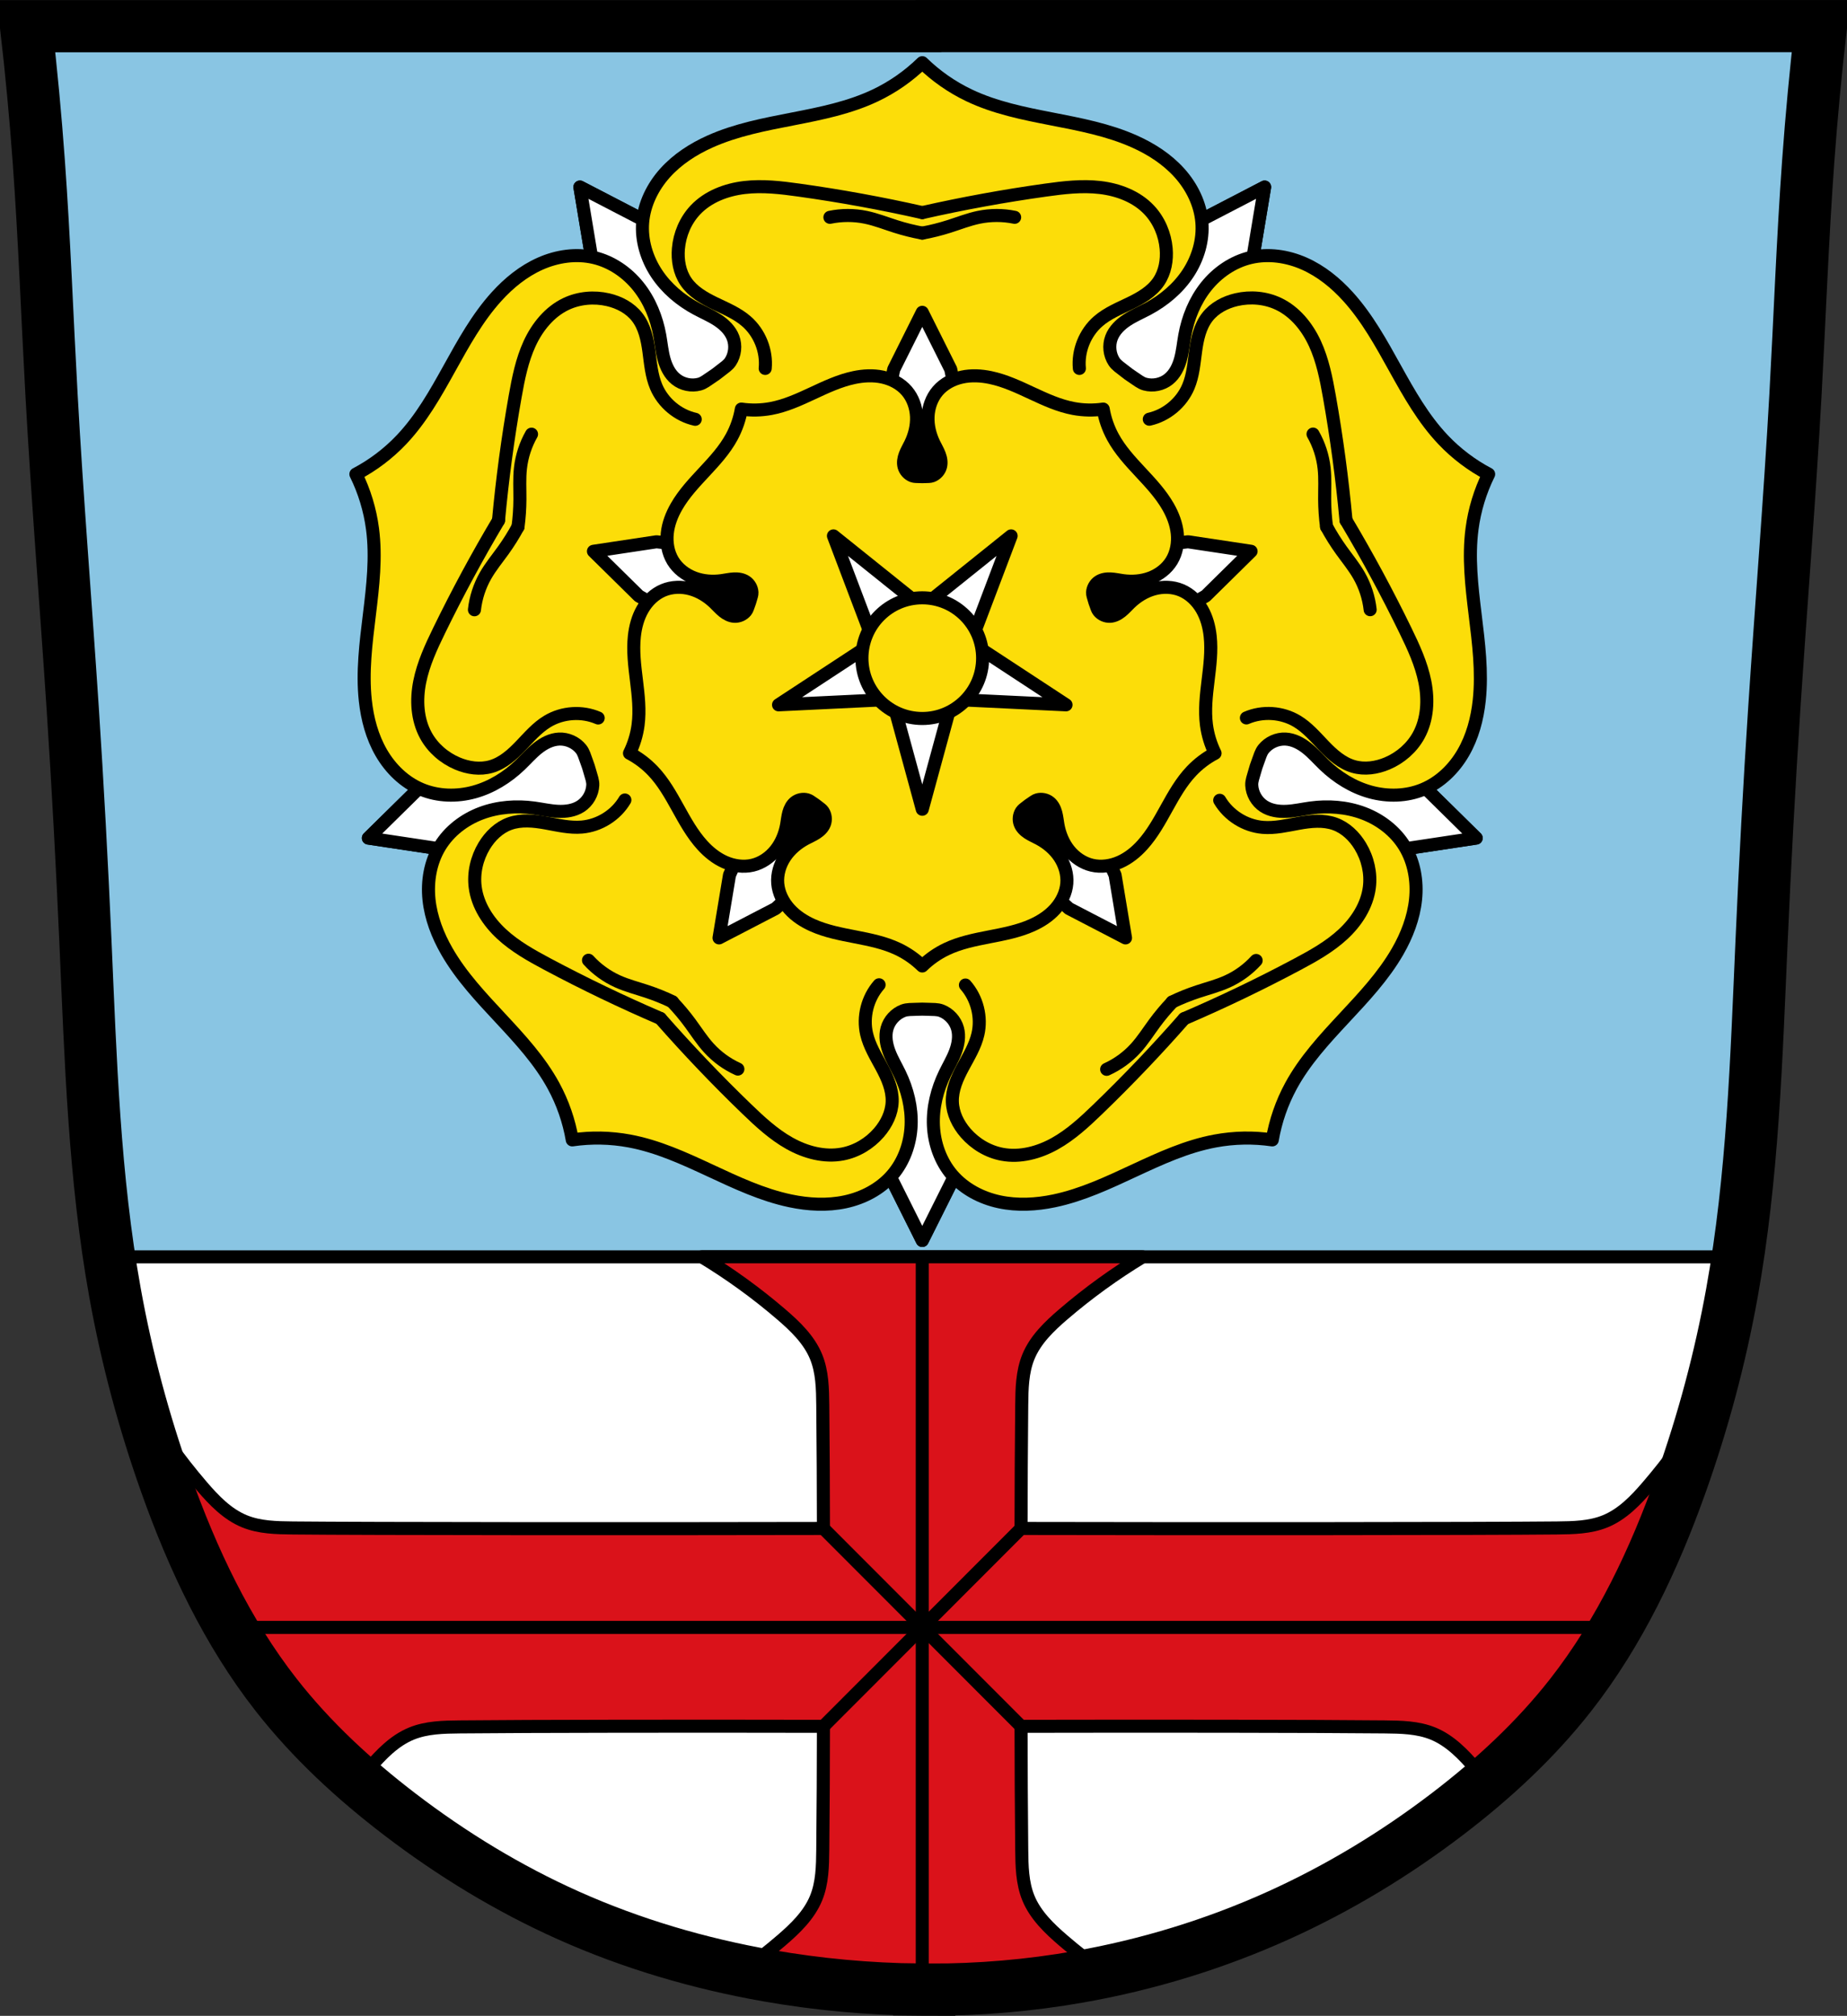 <?xml version="1.0" encoding="UTF-8"?>
<svg xmlns="http://www.w3.org/2000/svg" xmlns:cc="http://creativecommons.org/ns#" xmlns:dc="http://purl.org/dc/elements/1.1/" xmlns:rdf="http://www.w3.org/1999/02/22-rdf-syntax-ns#" version="1.1" viewBox="0 0 707.78 772.55">
  <rect x="0" y="0" width="707.78" height="772.55" fill="#333333" stroke="none"/>
  <g stroke="#000">
    <path d="m10.819 8.98 685.21 2.679-13.396 255.87-10.05 170.8-18.08 111.19-30.14 72.34-46.22 57.6-77.03 52.24-83.73 27.462-81.72 4.02-79.04-16.745-61.62-24.783-59.61-40.19-45.547-51.575-30.14-79.04-21.434-101.14-6.698-115.21-12.06-212.33z" fill="#fff"></path>
    <path d="m10.835 8.98 8.688 113.19 12.06 212.34 6.688 115.19 6.781 31.969h620.47l7.06-43.34 10.06-170.81 13.375-255.84-685.19-2.688z" fill="#89c5e3" stroke-linejoin="round" stroke-width="5"></path>
    <path d="m268.94 481.67c10.704 6.486 20.879 13.841 30.375 21.994 5.397 4.634 10.733 9.738 13.426 16.322 2.376 5.808 2.484 12.258 2.549 18.533 0.164 15.751 0.235 31.502 0.258 47.254-69.208 0.152-175.14 0.095-203.32-0.197-6.275-0.065-12.725-0.175-18.533-2.551-6.584-2.693-11.688-8.028-16.322-13.426-8.828-10.283-16.736-21.353-23.6-33.039l0.035 1.191c2.91 10.41 6.16 20.726 9.781 30.91 10.24 28.802 23.43 56.862 42.27 80.932 9.39 11.996 20.099 22.895 31.6 32.9 1.286-1.581 2.586-3.151 3.914-4.697 4.634-5.397 9.738-10.733 16.322-13.426 5.808-2.376 12.258-2.484 18.533-2.549 26.031-0.27 89.897-0.336 139.32-0.227-0.023 15.761-0.094 31.521-0.258 47.281-0.065 6.275-0.173 12.725-2.549 18.533-2.693 6.584-8.028 11.688-13.426 16.322-4.735 4.065-9.645 7.927-14.697 11.59 3.178 0.65 6.366 1.255 9.561 1.816 19.161 3.367 38.596 5.148 58.049 5.359v0.012c0.467 6e-3 0.934-0.002 1.4 0.002 0.816 6e-3 1.633 0.027 2.449 0.027v-0.021c19.203 0.038 38.408-1.595 57.32-4.922 3.158-0.556 6.307-1.16 9.447-1.809-5.278-3.799-10.398-7.819-15.332-12.055-5.397-4.634-10.733-9.738-13.426-16.322-2.376-5.808-2.486-12.258-2.551-18.533-0.164-15.76-0.235-31.52-0.258-47.281 49.424-0.11 113.29-0.044 139.32 0.227 6.275 0.065 12.725 0.173 18.533 2.549 6.584 2.693 11.688 8.028 16.322 13.426 1.458 1.698 2.882 3.426 4.289 5.166 11.721-10.14 22.626-21.207 32.17-33.406 18.831-24.08 32.03-52.13 42.27-80.932 3.483-9.791 6.622-19.702 9.447-29.703-6.53 10.815-13.946 21.092-22.176 30.678-4.634 5.397-9.738 10.733-16.322 13.426-5.808 2.376-12.258 2.486-18.533 2.551-28.198 0.293-135.8 0.349-205.32 0.197 0.023-15.752 0.094-31.503 0.258-47.254 0.065-6.275 0.175-12.725 2.551-18.533 2.693-6.584 8.028-11.688 13.426-16.322 9.496-8.153 19.671-15.509 30.375-21.994h-168.95z" fill="#da121a" stroke-linecap="round" stroke-linejoin="round" stroke-width="5"></path>
  </g>
  <g fill="none" stroke="#000">
    <path d="m350.76 10.01v0.037h-168.63-172.13c1.992 17.285 3.615 34.612 4.871 51.965 2.153 29.73 3.224 59.54 4.873 89.311 2.22 40.09 5.489 80.11 8.119 120.17 1.954 29.75 3.554 59.524 4.871 89.311 1.993 45.08 3.357 90.369 11.367 134.78 4.477 24.84 11.032 49.301 19.488 73.08 10.24 28.802 23.43 56.862 42.27 80.932 13.565 17.329 29.878 32.369 47.359 45.732 20.005 15.292 41.652 28.489 64.641 38.764 24.321 10.872 50.08 18.438 76.32 23.049 19.161 3.367 38.596 5.148 58.049 5.359v0.012c0.467 0.006 0.934-0.002 1.4 0.002 0.816 0.006 1.633 0.027 2.449 0.027v-0.021c19.203 0.038 38.408-1.595 57.32-4.922 26.352-4.636 52.14-12.525 76.52-23.543 22.944-10.369 44.622-23.495 64.641-38.764 17.496-13.345 33.799-28.399 47.359-45.732 18.831-24.08 32.03-52.13 42.27-80.932 8.458-23.778 15.011-48.24 19.488-73.08 8.01-44.41 9.374-89.699 11.367-134.78 1.317-29.787 2.917-59.561 4.871-89.311 2.63-40.06 5.899-80.08 8.119-120.17 1.649-29.771 2.718-59.581 4.871-89.311 1.256-17.353 2.881-34.68 4.873-51.965h-172.13-174.89z" stroke-width="20"></path>
    <g>
      <path d="m353.42 753.11v-270.92" stroke-linecap="round" stroke-linejoin="round" stroke-width="5"></path>
      <path d="m315.55 585.77 75.73 75.822" stroke-width="5"></path>
      <path d="m315.55 661.6 75.73-75.822" stroke-width="5"></path>
      <path d="m620.35 623.68h-532.92" stroke-linecap="round" stroke-linejoin="round" stroke-width="5"></path>
      <path d="m222.23 71.682 6.746 40.584 28.712 63.218 26.159-19.01 26.157-19.008-51.26-46.831zm262.39 0-36.513 18.952-51.261 46.831 26.159 19.008 26.159 19.01 28.71-63.218zm-253.76 186.36-60.383 34.273-29.312 28.867 40.681 6.128 68.996-7.762-9.991-30.754zm245.13 0-19.982 61.507 68.996 7.762 40.681-6.13-29.312-28.867zm-154.9 112.55 13.939 68.018 18.398 36.797 18.399-36.797 13.937-68.018h-32.336z" stroke-linecap="round" stroke-linejoin="round" stroke-width="5"></path>
    </g>
  </g>
  <g stroke="#000" stroke-linecap="round" stroke-linejoin="round">
    <path d="m222.22 71.682 6.746 40.584 28.712 63.218 26.159-19.01 26.157-19.008-51.26-46.831zm262.39 0-36.513 18.952-51.261 46.831 26.159 19.008 26.159 19.01 28.71-63.218zm-253.76 186.36-60.383 34.273-29.312 28.867 40.681 6.128 68.996-7.762-9.991-30.754zm245.13 0-19.982 61.507 68.996 7.762 40.681-6.13-29.312-28.867zm-154.9 112.55 13.939 68.018 18.398 36.797 18.399-36.797 13.937-68.018h-32.336z" fill="#fff" stroke-width="5"></path>
    <path d="m353.42 24.026c-5.247 5.124-11.344 9.376-17.966 12.529-19.856 9.456-43.313 8.698-63.384 17.688-6.434 2.882-12.491 6.792-17.203 12.036s-8.018 11.893-8.593 18.92c-0.562 6.87 1.523 13.838 5.321 19.59 3.798 5.753 9.238 10.322 15.315 13.576 2.687 1.438 5.512 2.637 8.062 4.307 2.55 1.67 4.862 3.898 5.942 6.748 1.135 2.995 0.745 6.526-1.017 9.201-0.915 1.389-2.376 2.278-3.651 3.315-1.238 1.006-2.532 1.947-3.872 2.813-1.381 0.893-2.678 2.009-4.282 2.45-3.089 0.849-6.568 0.128-9.066-1.877-2.377-1.908-3.781-4.795-4.582-7.736-0.8-2.941-1.068-5.997-1.606-8.997-1.216-6.785-3.881-13.372-8.179-18.761-4.298-5.389-10.281-9.524-16.988-11.113-6.86-1.625-14.205-0.534-20.649 2.327-6.443 2.861-12.034 7.414-16.763 12.643-14.751 16.312-21.279 38.854-36.407 54.817-5.045 5.324-10.972 9.808-17.467 13.216 3.252 6.574 5.412 13.687 6.365 20.959 2.858 21.806-5.109 43.882-2.761 65.749 0.753 7.01 2.6 13.978 6.132 20.08s8.834 11.301 15.339 14.018c6.36 2.657 13.63 2.826 20.275 0.992 6.644-1.835 12.673-5.598 17.644-10.372 2.198-2.111 4.211-4.429 6.587-6.338 2.376-1.909 5.21-3.42 8.255-3.566 3.2-0.154 6.437 1.308 8.437 3.81 1.036 1.297 1.432 2.958 2.023 4.49 0.576 1.491 1.07 3.015 1.48 4.56 0.421 1.587 1.079 3.165 1.003 4.824-0.147 3.2-1.907 6.285-4.585 8.042-2.549 1.671-5.729 2.115-8.773 1.968-3.044-0.148-6.034-0.838-9.053-1.254-6.829-0.94-13.917-0.44-20.37 1.982-6.454 2.422-12.234 6.833-15.818 12.721-3.665 6.022-4.898 13.346-4.168 20.358 0.73 7.012 3.332 13.735 6.844 19.848 10.955 19.07 30.377 32.245 40.884 51.565 3.504 6.443 5.939 13.466 7.173 20.696 7.257-1.061 14.69-0.916 21.901 0.425 21.622 4.021 40.153 18.419 61.675 22.943 6.899 1.45 14.099 1.847 20.994 0.374 6.894-1.473 13.476-4.909 18.071-10.257 4.492-5.228 6.902-12.091 7.21-18.978 0.309-6.886-1.409-13.782-4.414-19.986-1.329-2.743-2.91-5.372-3.991-8.222s-1.643-6.011-0.842-8.952c0.842-3.091 3.234-5.717 6.231-6.846 1.551-0.584 3.249-0.45 4.885-0.54 1.599-0.088 3.206-0.088 4.806 0 1.636 0.09 3.334-0.044 4.885 0.54 2.998 1.129 5.389 3.755 6.231 6.846 0.801 2.941 0.239 6.102-0.842 8.952s-2.661 5.479-3.989 8.222c-3.005 6.204-4.722 13.1-4.414 19.986 0.309 6.886 2.716 13.749 7.209 18.978 4.595 5.347 11.178 8.783 18.072 10.257 6.894 1.473 14.093 1.076 20.992-0.374 21.522-4.524 40.055-18.923 61.677-22.943 7.211-1.341 14.644-1.486 21.901-0.425 1.234-7.23 3.667-14.253 7.171-20.696 10.507-19.32 29.93-32.495 40.886-51.565 3.512-6.113 6.114-12.836 6.844-19.848 0.73-7.012-0.503-14.335-4.168-20.358-3.583-5.888-9.366-10.299-15.819-12.721-6.454-2.422-13.54-2.922-20.369-1.982-3.019 0.416-6.011 1.106-9.055 1.254-3.044 0.148-6.224-0.296-8.773-1.968-2.679-1.756-4.439-4.842-4.585-8.042-0.076-1.659 0.581-3.236 1.003-4.824 0.41-1.545 0.905-3.069 1.482-4.56 0.592-1.531 0.987-3.193 2.023-4.49 2-2.502 5.238-3.964 8.437-3.81 3.045 0.147 5.877 1.657 8.253 3.566s4.389 4.227 6.587 6.338c4.972 4.775 11 8.538 17.644 10.372 6.644 1.835 13.916 1.665 20.277-0.992 6.505-2.717 11.807-7.916 15.339-14.018 3.532-6.102 5.379-13.07 6.132-20.08 2.348-21.867-5.62-43.943-2.762-65.749 0.953-7.272 3.113-14.386 6.365-20.959-6.495-3.408-12.422-7.892-17.467-13.216-15.128-15.963-21.654-38.505-36.405-54.817-4.729-5.229-10.319-9.782-16.763-12.643-6.443-2.861-13.788-3.952-20.649-2.327-6.707 1.589-12.691 5.724-16.988 11.113-4.298 5.389-6.963 11.976-8.179 18.761-0.538 3-0.806 6.056-1.606 8.997-0.8 2.941-2.205 5.828-4.582 7.736-2.498 2.005-5.977 2.726-9.066 1.877-1.604-0.441-2.902-1.557-4.284-2.45-1.339-0.866-2.633-1.805-3.87-2.811-1.276-1.038-2.738-1.927-3.653-3.317-1.762-2.675-2.152-6.206-1.017-9.201 1.08-2.85 3.392-5.078 5.942-6.748 2.55-1.67 5.374-2.869 8.062-4.307 6.077-3.253 11.519-7.823 15.317-13.576 3.798-5.753 5.882-12.72 5.321-19.59-0.574-7.027-3.881-13.676-8.593-18.92s-10.769-9.155-17.203-12.036c-20.071-8.989-43.528-8.232-63.384-17.688-6.622-3.153-12.72-7.405-17.968-12.529z" fill="#fcdd09" stroke-width="5"></path>
    <path d="m275.54 359.44 4.005-24.1 17.044-37.542 31.057 22.577-30.429 27.811zm155.76 0-21.675-11.255-30.43-27.811 15.529-11.288 15.529-11.289 17.043 37.542zm-150.64-110.67-35.845-20.353-17.4-17.143 24.15-3.639 40.958 4.609-5.931 18.263zm145.51 0-11.862-36.526 40.958-4.609 24.15 3.64-17.4 17.143zm-91.954-66.835 8.274-40.392 10.921-21.852 10.922 21.852 8.273 40.392h-19.196z" fill="#fff" stroke-width="5"></path>
  </g>
  <path d="m337.19 159.62v34.223h30.041v-34.223h-30.041zm93.238 49.312-26.266 14.578 16.609 29.924 26.266-14.58-16.609-29.922zm-156.44 0.381-16.607 29.922 26.266 14.578 16.607-29.922-26.266-14.578zm133.73 81.908-29.26 17.75 15.58 25.684 29.26-17.75-15.58-25.684zm-103.8 1.9-15.58 25.684 29.26 17.75 15.582-25.684-29.262-17.75z" fill-rule="evenodd" style="paint-order:fill markers stroke"></path>
  <g stroke="#000" stroke-linejoin="round">
    <path d="m353.42 370.2c-2.713-2.649-5.864-4.847-9.287-6.478-10.264-4.888-22.39-4.497-32.766-9.144-3.326-1.49-6.457-3.511-8.893-6.223-2.436-2.711-4.145-6.149-4.442-9.781-0.29-3.552 0.787-7.154 2.751-10.128 1.963-2.974 4.776-5.337 7.917-7.018 1.389-0.744 2.849-1.363 4.167-2.227s2.513-2.015 3.072-3.489c0.587-1.548 0.385-3.374-0.526-4.757-0.473-0.718-1.228-1.178-1.888-1.714-0.64-0.52-1.309-1.006-2.001-1.454-0.714-0.462-1.384-1.038-2.213-1.267-1.597-0.439-3.395-0.066-4.687 0.97-1.229 0.986-1.955 2.479-2.369 3.999-0.414 1.52-0.552 3.1-0.83 4.652-0.629 3.508-2.006 6.913-4.228 9.699-2.222 2.786-5.315 4.924-8.782 5.745-3.546 0.84-7.343 0.276-10.674-1.203-3.331-1.479-6.221-3.833-8.665-6.536-7.625-8.433-11-20.087-18.82-28.34-2.608-2.752-5.672-5.071-9.03-6.832 1.681-3.399 2.798-7.076 3.29-10.836 1.477-11.273-2.641-22.687-1.427-33.991 0.389-3.624 1.344-7.226 3.17-10.381 1.826-3.155 4.566-5.842 7.929-7.247 3.288-1.373 7.046-1.461 10.481-0.513 3.435 0.948 6.551 2.894 9.121 5.362 1.136 1.091 2.177 2.29 3.405 3.277s2.693 1.768 4.267 1.844c1.654 0.08 3.328-0.676 4.362-1.97 0.536-0.67 0.74-1.529 1.046-2.321 0.298-0.771 0.553-1.559 0.765-2.357 0.218-0.821 0.558-1.636 0.518-2.494-0.076-1.654-0.986-3.249-2.37-4.157-1.318-0.864-2.962-1.093-4.535-1.017-1.574 0.076-3.119 0.433-4.68 0.648-3.53 0.486-7.194 0.227-10.53-1.025-3.336-1.252-6.324-3.532-8.177-6.577-1.895-3.114-2.532-6.899-2.155-10.525 0.377-3.625 1.722-7.101 3.538-10.261 5.663-9.859 15.703-16.67 21.135-26.658 1.811-3.331 3.07-6.962 3.708-10.699 3.752 0.549 7.594 0.474 11.321-0.219 11.177-2.079 20.757-9.522 31.883-11.861 3.567-0.75 7.289-0.955 10.853-0.193s6.966 2.538 9.341 5.303c2.322 2.703 3.568 6.251 3.727 9.811 0.159 3.56-0.728 7.125-2.282 10.332-0.687 1.418-1.504 2.777-2.063 4.251s-0.849 3.108-0.435 4.628c0.435 1.598 1.672 2.955 3.221 3.539 0.802 0.302 1.68 0.233 2.525 0.279 0.827 0.046 1.657 0.046 2.484 0 0.846-0.047 1.724 0.023 2.525-0.279 1.55-0.584 2.786-1.941 3.221-3.539 0.414-1.52 0.124-3.155-0.435-4.628s-1.375-2.833-2.062-4.251c-1.553-3.207-2.441-6.772-2.282-10.332 0.159-3.56 1.404-7.108 3.727-9.811 2.375-2.764 5.778-4.541 9.342-5.303 3.564-0.762 7.285-0.556 10.852 0.193 11.126 2.339 20.706 9.783 31.883 11.861 3.728 0.693 7.57 0.768 11.321 0.219 0.638 3.738 1.895 7.368 3.707 10.699 5.431 9.988 15.472 16.8 21.135 26.658 1.815 3.16 3.16 6.636 3.538 10.261 0.377 3.625-0.26 7.411-2.155 10.525-1.852 3.044-4.842 5.324-8.178 6.577-3.336 1.252-6.999 1.51-10.529 1.025-1.561-0.215-3.107-0.572-4.681-0.648-1.574-0.076-3.218 0.153-4.535 1.017-1.385 0.908-2.295 2.503-2.37 4.157-0.039 0.858 0.3 1.673 0.518 2.494 0.212 0.799 0.468 1.587 0.766 2.357 0.306 0.792 0.51 1.651 1.046 2.321 1.034 1.294 2.708 2.05 4.362 1.97 1.574-0.076 3.038-0.857 4.266-1.844 1.228-0.987 2.269-2.185 3.405-3.277 2.57-2.468 5.686-4.414 9.121-5.362 3.435-0.948 7.194-0.861 10.482 0.513 3.363 1.405 6.104 4.093 7.929 7.247 1.826 3.155 2.781 6.757 3.17 10.381 1.214 11.305-2.905 22.718-1.428 33.991 0.493 3.76 1.609 7.437 3.29 10.836-3.357 1.762-6.421 4.08-9.03 6.832-7.82 8.253-11.194 19.907-18.819 28.34-2.445 2.703-5.334 5.057-8.665 6.536s-7.128 2.043-10.674 1.203c-3.467-0.821-6.56-2.959-8.782-5.745-2.222-2.786-3.599-6.191-4.228-9.699-0.278-1.551-0.416-3.131-0.83-4.652-0.414-1.52-1.14-3.013-2.369-3.999-1.291-1.037-3.09-1.409-4.687-0.97-0.829 0.228-1.5 0.805-2.214 1.267-0.692 0.448-1.361 0.933-2.001 1.453-0.66 0.536-1.415 0.996-1.889 1.715-0.911 1.383-1.113 3.208-0.526 4.757 0.558 1.474 1.754 2.625 3.072 3.489s2.778 1.483 4.167 2.227c3.142 1.682 5.955 4.044 7.918 7.018 1.963 2.974 3.041 6.576 2.751 10.128-0.297 3.633-2.006 7.07-4.442 9.781-2.436 2.711-5.567 4.733-8.893 6.223-10.376 4.647-22.502 4.256-32.766 9.144-3.423 1.63-6.576 3.828-9.288 6.478z" fill="#fcdd09" stroke-linecap="round" stroke-width="5"></path>
    <path d="m319.38 205.37 15.459 40.816-36.498 23.936 43.596-2.09 11.484 42.109 11.484-42.109 43.598 2.09-36.5-23.936 15.459-40.816-34.041 27.316-34.041-27.316z" fill="#fff" stroke-linecap="round" stroke-width="5"></path>
    <circle cx="353.42" cy="252.23" r="23.126" fill="#fcdd09" fill-rule="evenodd" stroke-width="5" style="paint-order:fill markers stroke"></circle>
  </g>
  <g fill="none" stroke="#000" stroke-linecap="round" stroke-linejoin="round" stroke-width="5">
    <path transform="translate(782.37 7.453)" d="m-489.14 133.74c0.643-6.711-2.137-13.66-7.231-18.076-3.519-3.051-7.916-4.85-12.109-6.876-4.194-2.026-8.407-4.458-11.028-8.308-2.483-3.647-3.273-8.257-2.892-12.653 0.475-5.478 2.733-10.825 6.507-14.822 4.823-5.108 11.802-7.762 18.778-8.587 6.976-0.824 14.033 0.022 20.99 0.995 15.839 2.215 31.585 5.09 47.184 8.616"></path>
    <path transform="matrix(-1 0 0 1 -75.52 7.453)" d="m-489.14 133.74c0.643-6.711-2.137-13.66-7.231-18.076-3.519-3.051-7.916-4.85-12.109-6.876-4.194-2.026-8.407-4.458-11.028-8.308-2.483-3.647-3.273-8.257-2.892-12.653 0.475-5.478 2.733-10.825 6.507-14.822 4.823-5.108 11.802-7.762 18.778-8.587 6.976-0.824 14.033 0.022 20.99 0.995 15.839 2.215 31.585 5.09 47.184 8.616"></path>
    <path transform="rotate(72 -42.889 786.91)" d="m-489.14 133.74c0.643-6.711-2.137-13.66-7.231-18.076-3.519-3.051-7.916-4.85-12.109-6.876-4.194-2.026-8.407-4.458-11.028-8.308-2.483-3.647-3.273-8.257-2.892-12.653 0.475-5.478 2.733-10.825 6.507-14.822 4.823-5.108 11.802-7.762 18.778-8.587 6.976-0.824 14.033 0.022 20.99 0.995 15.839 2.215 31.585 5.09 47.184 8.616"></path>
    <path transform="matrix(-.309 -.951 -.951 .309 453.67 -231.36)" d="m-489.14 133.74c0.643-6.711-2.137-13.66-7.231-18.076-3.519-3.051-7.916-4.85-12.109-6.876-4.194-2.026-8.407-4.458-11.028-8.308-2.483-3.647-3.273-8.257-2.892-12.653 0.475-5.478 2.733-10.825 6.507-14.822 4.823-5.108 11.802-7.762 18.778-8.587 6.976-0.824 14.033 0.022 20.99 0.995 15.839 2.215 31.585 5.09 47.184 8.616"></path>
    <path transform="matrix(-.309 .951 .951 .309 -11.92 584.54)" d="m-489.14 133.74c0.643-6.711-2.137-13.66-7.231-18.076-3.519-3.051-7.916-4.85-12.109-6.876-4.194-2.026-8.407-4.458-11.028-8.308-2.483-3.647-3.273-8.257-2.892-12.653 0.475-5.478 2.733-10.825 6.507-14.822 4.823-5.108 11.802-7.762 18.778-8.587 6.976-0.824 14.033 0.022 20.99 0.995 15.839 2.215 31.585 5.09 47.184 8.616"></path>
    <path transform="rotate(-72 -32.631 -289.92)" d="m-489.14 133.74c0.643-6.711-2.137-13.66-7.231-18.076-3.519-3.051-7.916-4.85-12.109-6.876-4.194-2.026-8.407-4.458-11.028-8.308-2.483-3.647-3.273-8.257-2.892-12.653 0.475-5.478 2.733-10.825 6.507-14.822 4.823-5.108 11.802-7.762 18.778-8.587 6.976-0.824 14.033 0.022 20.99 0.995 15.839 2.215 31.585 5.09 47.184 8.616"></path>
    <path transform="rotate(144 -38.971 375.62)" d="m-489.14 133.74c0.643-6.711-2.137-13.66-7.231-18.076-3.519-3.051-7.916-4.85-12.109-6.876-4.194-2.026-8.407-4.458-11.028-8.308-2.483-3.647-3.273-8.257-2.892-12.653 0.475-5.478 2.733-10.825 6.507-14.822 4.823-5.108 11.802-7.762 18.778-8.587 6.976-0.824 14.033 0.022 20.99 0.995 15.839 2.215 31.585 5.09 47.184 8.616"></path>
    <path transform="matrix(.809 -.588 -.588 -.809 844.31 198.08)" d="m-489.14 133.74c0.643-6.711-2.137-13.66-7.231-18.076-3.519-3.051-7.916-4.85-12.109-6.876-4.194-2.026-8.407-4.458-11.028-8.308-2.483-3.647-3.273-8.257-2.892-12.653 0.475-5.478 2.733-10.825 6.507-14.822 4.823-5.108 11.802-7.762 18.778-8.587 6.976-0.824 14.033 0.022 20.99 0.995 15.839 2.215 31.585 5.09 47.184 8.616"></path>
    <path transform="matrix(.809 .588 .588 -.809 556.53 702.4)" d="m-489.14 133.74c0.643-6.711-2.137-13.66-7.231-18.076-3.519-3.051-7.916-4.85-12.109-6.876-4.194-2.026-8.407-4.458-11.028-8.308-2.483-3.647-3.273-8.257-2.892-12.653 0.475-5.478 2.733-10.825 6.507-14.822 4.823-5.108 11.802-7.762 18.778-8.587 6.976-0.824 14.033 0.022 20.99 0.995 15.839 2.215 31.585 5.09 47.184 8.616"></path>
    <path transform="rotate(216 -36.549 121.38)" d="m-489.14 133.74c0.643-6.711-2.137-13.66-7.231-18.076-3.519-3.051-7.916-4.85-12.109-6.876-4.194-2.026-8.407-4.458-11.028-8.308-2.483-3.647-3.273-8.257-2.892-12.653 0.475-5.478 2.733-10.825 6.507-14.822 4.823-5.108 11.802-7.762 18.778-8.587 6.976-0.824 14.033 0.022 20.99 0.995 15.839 2.215 31.585 5.09 47.184 8.616"></path>
    <path transform="translate(781.65)" d="m-428.23 89.336c-3.465-0.637-6.889-1.493-10.246-2.562-3.793-1.207-7.512-2.688-11.41-3.493-4.516-0.933-9.223-0.933-13.739 0"></path>
    <path transform="matrix(-1 0 0 1 -74.809 0)" d="m-428.23 89.336c-3.465-0.637-6.889-1.493-10.246-2.562-3.793-1.207-7.512-2.688-11.41-3.493-4.516-0.933-9.223-0.933-13.739 0"></path>
    <path transform="rotate(72.002 -37.404 790.13)" d="m-428.23 89.336c-3.465-0.637-6.889-1.493-10.246-2.562-3.793-1.207-7.512-2.688-11.41-3.493-4.516-0.933-9.223-0.933-13.739 0"></path>
    <path transform="matrix(-.309 -.951 -.951 .309 460.99 -232.98)" d="m-428.23 89.336c-3.465-0.637-6.889-1.493-10.246-2.562-3.793-1.207-7.512-2.688-11.41-3.493-4.516-0.933-9.223-0.933-13.739 0"></path>
    <path transform="matrix(-.309 .951 .951 .309 -18.778 581.57)" d="m-428.23 89.336c-3.465-0.637-6.889-1.493-10.246-2.562-3.793-1.207-7.512-2.688-11.41-3.493-4.516-0.933-9.223-0.933-13.739 0"></path>
    <path transform="rotate(-72.002 -37.404 -285.68)" d="m-428.23 89.336c-3.465-0.637-6.889-1.493-10.246-2.562-3.793-1.207-7.512-2.688-11.41-3.493-4.516-0.933-9.223-0.933-13.739 0"></path>
    <path transform="rotate(144 -37.404 379.21)" d="m-428.23 89.336c-3.465-0.637-6.889-1.493-10.246-2.562-3.793-1.207-7.512-2.688-11.41-3.493-4.516-0.933-9.223-0.933-13.739 0"></path>
    <path transform="matrix(.809 -.588 -.588 -.809 848.12 204.57)" d="m-428.23 89.336c-3.465-0.637-6.889-1.493-10.246-2.562-3.793-1.207-7.512-2.688-11.41-3.493-4.516-0.933-9.223-0.933-13.739 0"></path>
    <path transform="matrix(.809 .588 .588 -.809 551.62 707.99)" d="m-428.23 89.336c-3.465-0.637-6.889-1.493-10.246-2.562-3.793-1.207-7.512-2.688-11.41-3.493-4.516-0.933-9.223-0.933-13.739 0"></path>
    <path transform="rotate(216 -37.404 125.24)" d="m-428.23 89.336c-3.465-0.637-6.889-1.493-10.246-2.562-3.793-1.207-7.512-2.688-11.41-3.493-4.516-0.933-9.223-0.933-13.739 0"></path>
  </g>
</svg>
